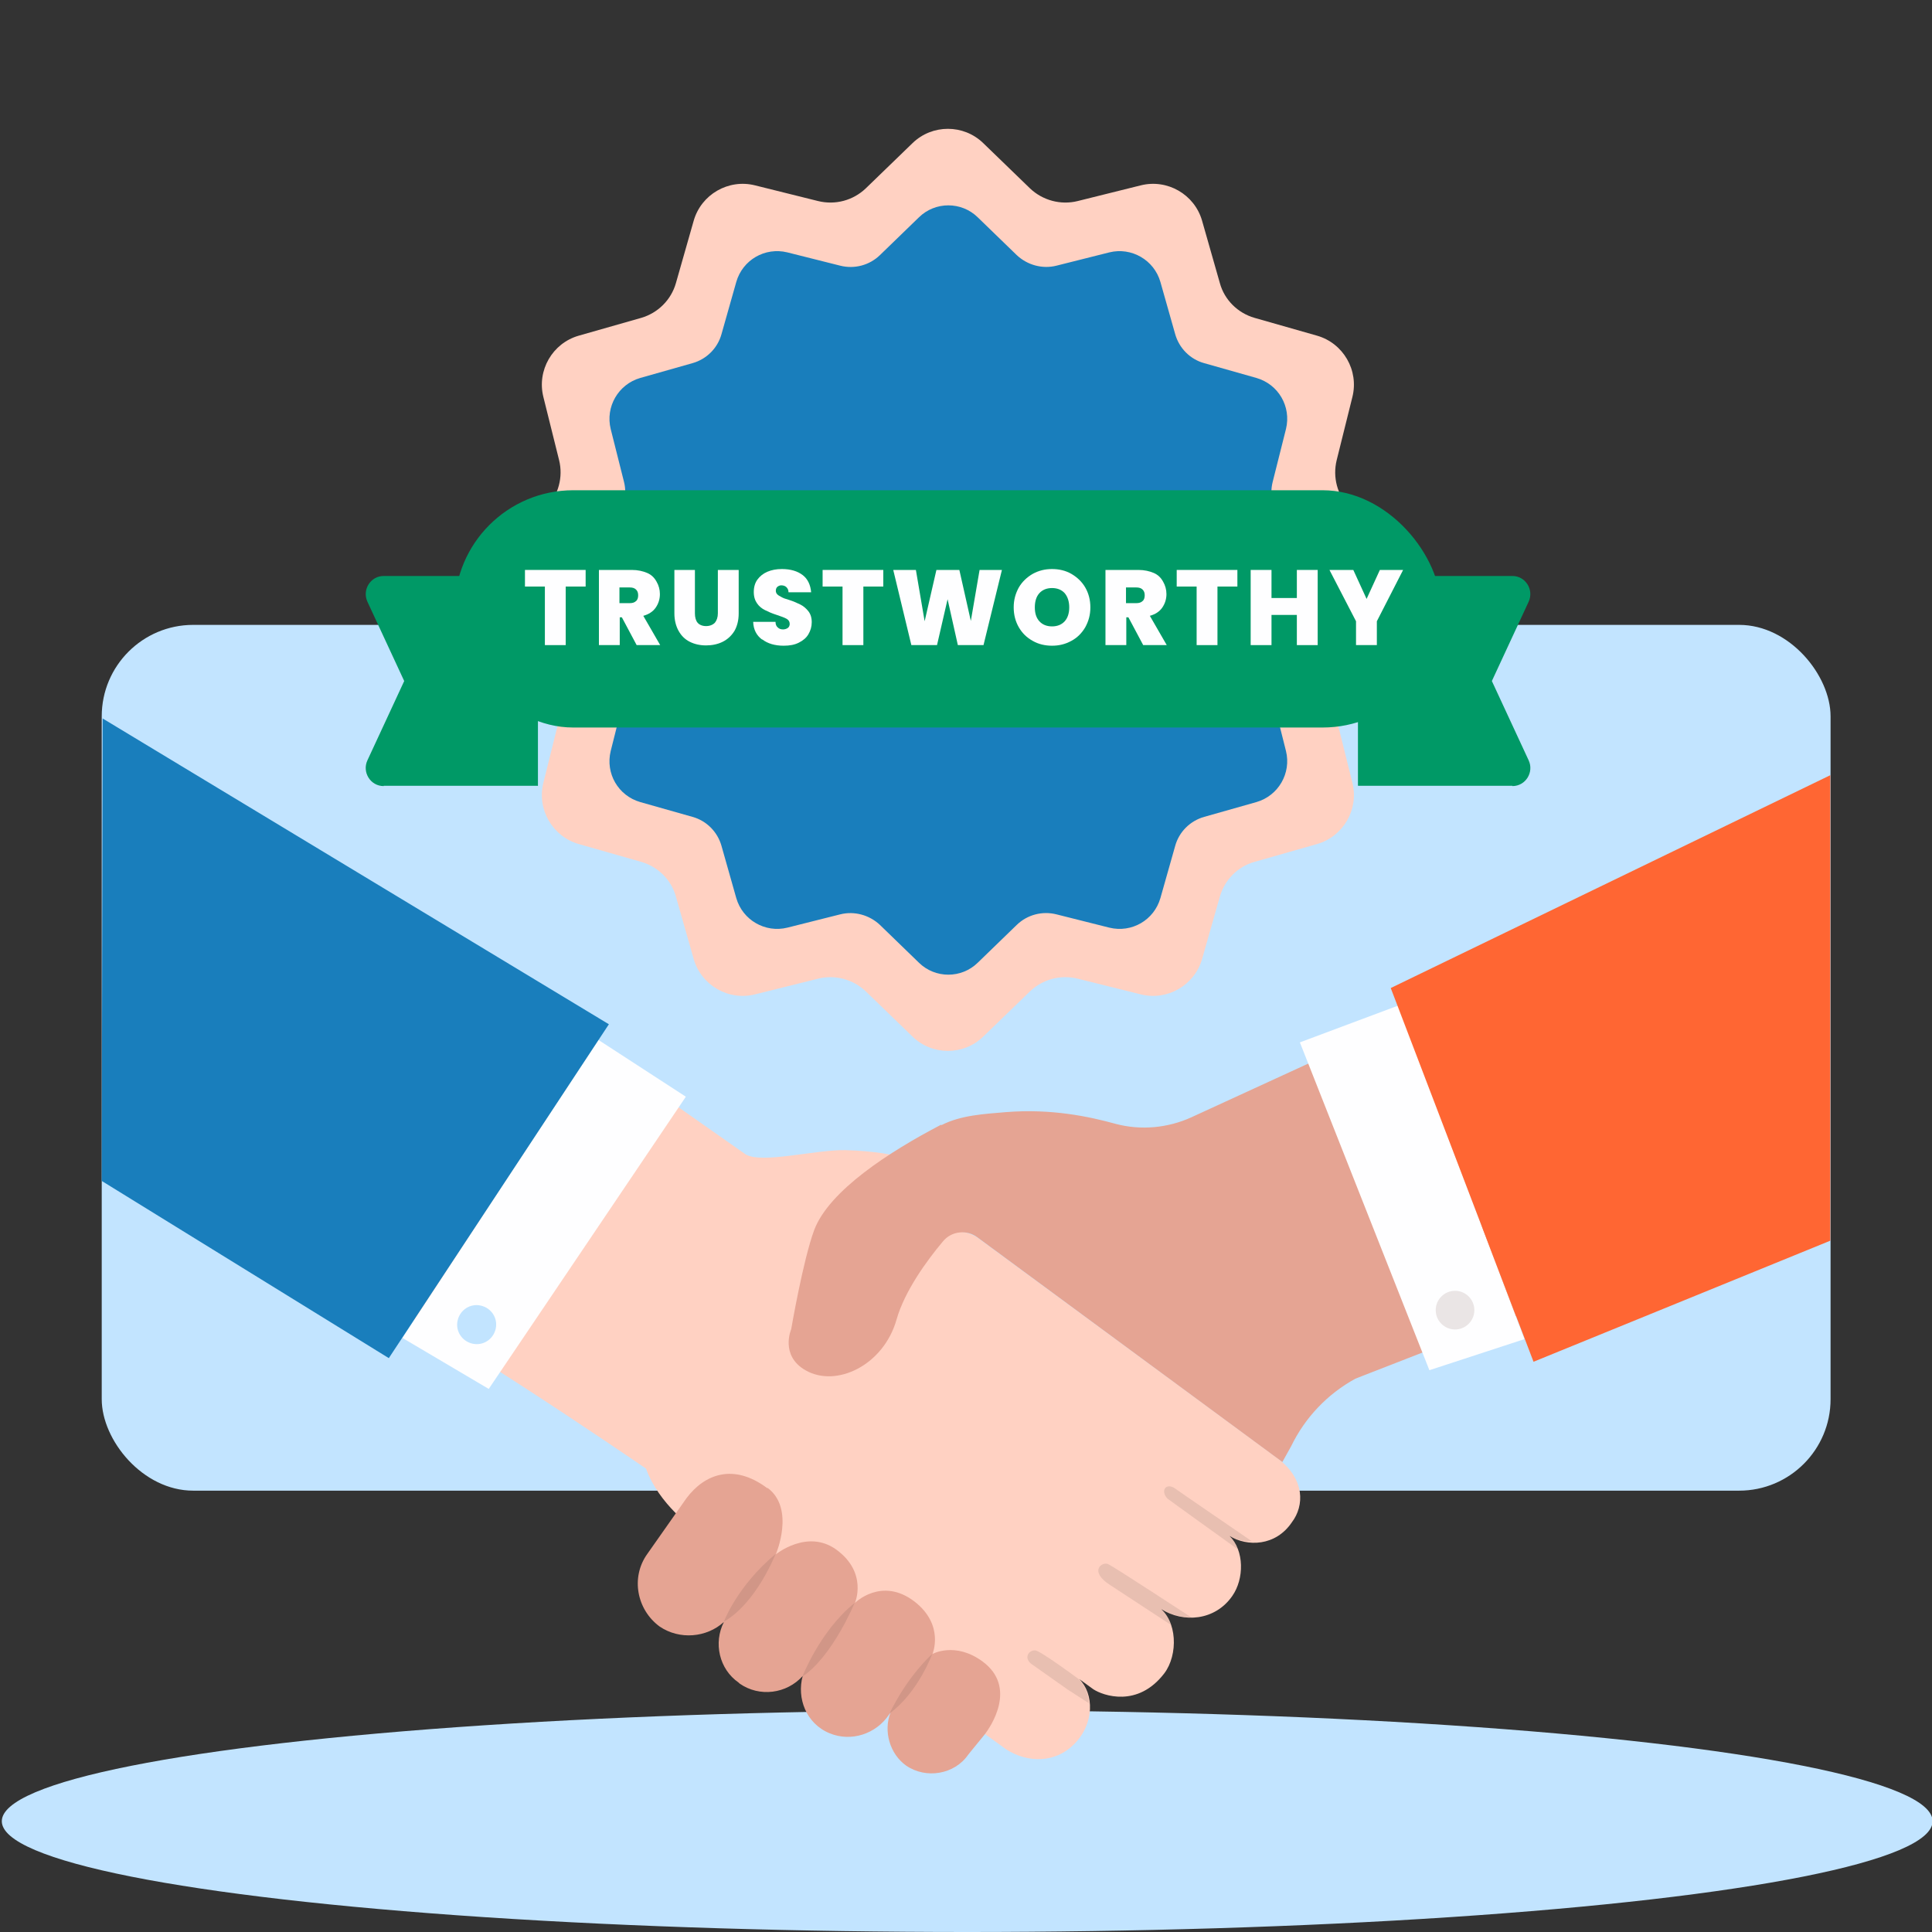 <?xml version="1.0" encoding="UTF-8"?>
<svg id="Layer_1" data-name="Layer 1" xmlns="http://www.w3.org/2000/svg" viewBox="0 0 64 64">
  <rect x="0" y="0" width="64" height="64" fill="#333333" stroke="none"/>
  <defs>
    <style>
      .cls-1 {
        fill: #c2e4ff;
      }

      .cls-2 {
        fill: #096;
      }

      .cls-3 {
        fill: #e5a493;
      }

      .cls-4 {
        fill: #ffd1c2;
      }

      .cls-5 {
        fill: #197ebc;
      }

      .cls-6 {
        fill: #f63;
      }

      .cls-7 {
        fill: #fefeff;
      }

      .cls-8 {
        fill: #eae5e5;
      }

      .cls-9 {
        fill: #1b1a1c;
        opacity: .1;
      }
    </style>
  </defs>
  <ellipse class="cls-1" cx="32.04" cy="60.33" rx="31.98" ry="3.67"/>
  <g>
    <rect class="cls-1" x="3.37" y="20.7" width="57.27" height="28.68" rx="3.03" ry="3.03"/>
    <g>
      <g>
        <path class="cls-4" d="m13.49,39.42l2.72-7.14,8.49,5.96c.54.32,2.32-.16,3.3-.14.98.02,1.72.19,1.72.19-1.24.65-2.37,1.71-2.72,2.47,0,0-.27,1.77-.76,3.28-.17.52.14,1.03.63,1.27.94.19,1.85.9,3.1-2.99,0,0,.39-.63,1-1.21.39-.38,1-.41,1.44-.09l9.9,7.28c.94.7.89,1.59.49,2.12-.54.81-1.49.82-2.07.46h0c.49.48.49,1.42.09,1.99-.57.82-1.62.9-2.36.43-.18-.12-.1-.08-.1-.08.65.45.67,1.6.21,2.21-.88,1.15-2.03.74-2.35.53l-.47-.34c.49.48.52,1.48-.18,2.17-.6.6-1.5.63-2.24.16-.13-.12-10.36-7.32-10.36-7.32,0,0-1.14-.79-1.57-1.98,0,0-7.76-5.33-9.36-5.76-1.6-.43,1.45-3.45,1.45-3.45Z"/>
        <path class="cls-3" d="m31.19,37.27c.64-.33,1.43-.37,2.14-.43,1.51-.12,2.76.15,3.63.39.83.22,1.72.14,2.51-.22l6.05-2.78,5.13,9.2-5.75,2.24c-.93.51-1.67,1.29-2.13,2.24l-.29.52-10.1-7.44c-.36-.27-.87-.21-1.15.14-.52.62-1.26,1.63-1.53,2.58-.43,1.52-2,2.27-3.02,1.68-.85-.49-.47-1.36-.47-1.36,0,0,.39-2.28.76-3.28.49-1.31,2.51-2.61,4.2-3.49Z"/>
        <path class="cls-3" d="m25.43,49.29c.92.69.27,2.2.27,2.2,0,0,1.04-.85,2-.16,1.06.77.62,1.77.62,1.77,0,0,.88-.88,1.97-.05,1.01.78.6,1.74.6,1.74,0,0,.75-.42,1.66.25,1.15.85.28,2.15.05,2.44-.24.29-.53.65-.53.65-.45.65-1.39.81-2.05.36-.55-.39-.76-1.15-.52-1.76l-.05.07c-.43.64-1.25.91-1.96.62-.79-.32-1.1-1.17-.9-1.9-.53.59-1.43.71-2.09.25l-.03-.03c-.65-.45-.84-1.32-.49-2.01-.57.52-1.47.6-2.13.15-.76-.56-.96-1.63-.41-2.4l1.3-1.85c.6-.8,1.56-1.17,2.68-.33Z"/>
        <path class="cls-9" d="m35.73,55.62s-1.28-.95-1.44-.95c-.25,0-.37.28-.11.46.24.17,1.19.84,1.19.84l.7.45s0-.47-.34-.8Z"/>
        <path class="cls-9" d="m38.78,53.82l-2-1.31c-.72-.46-.28-.78-.08-.7.19.08,2.59,1.66,2.77,1.77,0,0-.53.02-1.02-.29,0,0,.23.21.33.52Z"/>
        <path class="cls-9" d="m41.46,51.05s-2.56-1.75-2.56-1.76c-.29-.17-.46.1-.23.35.03.03,2.33,1.68,2.33,1.68,0,0-.11-.31-.28-.44,0,0,.33.2.74.17Z"/>
        <path class="cls-9" d="m23.98,53.72s.43-1.17,1.71-2.24c0,0-.63,1.62-1.71,2.24Z"/>
        <path class="cls-9" d="m26.58,55.54s.58-1.51,1.73-2.44c0,0-.73,1.77-1.73,2.44Z"/>
        <path class="cls-9" d="m29.47,56.76s.49-1.1,1.41-1.97c0,0-.46,1.27-1.41,1.97Z"/>
      </g>
      <g>
        <polygon class="cls-7" points="43.06 34.53 47.35 45.39 50.5 44.36 46.32 33.31 43.06 34.53"/>
        <polygon class="cls-6" points="46.07 32.73 50.8 45.11 60.63 41.1 60.63 25.68 46.07 32.73"/>
        <circle class="cls-8" cx="48.2" cy="43.4" r=".64"/>
      </g>
      <g>
        <polygon class="cls-7" points="22.72 36.33 16.19 46.01 13.33 44.32 19.81 34.44 22.72 36.33"/>
        <polygon class="cls-5" points="20.17 33.93 12.88 44.99 3.37 39.12 3.4 23.8 20.17 33.93"/>
        <path class="cls-1" d="m15.16,43.74c-.08.35.14.69.49.77.35.08.69-.14.77-.49.08-.35-.14-.69-.49-.77-.35-.08-.69.14-.77.49Z"/>
      </g>
    </g>
  </g>
  <g>
    <g>
      <path class="cls-4" d="m44.7,22.26l1.5-1.55c.63-.65.63-1.69,0-2.34l-1.5-1.55c-.4-.42-.56-1.01-.42-1.58l.52-2.09c.22-.88-.3-1.78-1.17-2.03l-2.07-.59c-.56-.16-1-.6-1.15-1.15l-.59-2.07c-.25-.87-1.15-1.39-2.03-1.17l-2.09.52c-.56.14-1.16-.02-1.58-.42l-1.55-1.5c-.65-.63-1.69-.63-2.34,0l-1.55,1.5c-.42.4-1.01.56-1.58.42l-2.09-.52c-.88-.22-1.78.3-2.03,1.17l-.59,2.07c-.16.56-.6.99-1.15,1.15l-2.07.59c-.87.25-1.39,1.15-1.17,2.03l.52,2.09c.14.56-.02,1.16-.42,1.58l-1.5,1.55c-.63.65-.63,1.69,0,2.34l1.5,1.55c.4.42.56,1.01.42,1.58l-.52,2.09c-.22.88.3,1.78,1.17,2.03l2.07.59c.56.16,1,.6,1.15,1.15l.59,2.07c.25.87,1.15,1.39,2.03,1.17l2.09-.52c.56-.14,1.16.02,1.58.42l1.55,1.5c.65.63,1.69.63,2.34,0l1.55-1.5c.42-.4,1.01-.56,1.58-.42l2.09.52c.88.22,1.78-.3,2.03-1.17l.59-2.07c.16-.56.6-1,1.15-1.15l2.07-.59c.87-.25,1.39-1.15,1.17-2.03l-.52-2.09c-.14-.56.02-1.16.42-1.58Z"/>
      <path class="cls-5" d="m42.51,21.81l1.25-1.29c.53-.54.53-1.41,0-1.95l-1.25-1.29c-.34-.35-.47-.85-.35-1.32l.44-1.75c.18-.74-.25-1.48-.98-1.69l-1.73-.49c-.47-.13-.83-.5-.96-.96l-.49-1.73c-.21-.73-.96-1.16-1.69-.98l-1.75.44c-.47.12-.97-.02-1.32-.35l-1.29-1.25c-.54-.53-1.41-.53-1.95,0l-1.29,1.25c-.35.34-.85.47-1.32.35l-1.75-.44c-.74-.18-1.48.25-1.69.98l-.49,1.73c-.13.47-.5.83-.96.96l-1.73.49c-.73.21-1.16.96-.98,1.69l.44,1.75c.12.47-.02.97-.35,1.32l-1.25,1.29c-.53.54-.53,1.41,0,1.95l1.25,1.29c.34.35.47.85.35,1.32l-.44,1.75c-.18.74.25,1.48.98,1.69l1.73.49c.47.13.83.5.96.96l.49,1.73c.21.73.96,1.16,1.69.98l1.75-.44c.47-.12.97.02,1.32.35l1.29,1.25c.54.53,1.41.53,1.95,0l1.29-1.25c.35-.34.85-.47,1.32-.35l1.75.44c.74.18,1.48-.25,1.69-.98l.49-1.73c.13-.47.5-.83.96-.96l1.73-.49c.73-.21,1.16-.96.98-1.69l-.44-1.75c-.12-.47.02-.97.35-1.32Z"/>
    </g>
    <g>
      <path class="cls-2" d="m50.1,26.03h-5.11v-6.95h5.11c.43,0,.72.45.54.85l-1.22,2.63,1.22,2.63c.18.39-.1.85-.54.85Z"/>
      <polygon class="cls-2" points="44.99 26.03 47.28 23.84 44.99 23.84 44.99 26.03"/>
      <path class="cls-2" d="m12.71,26.03h5.11v-6.95h-5.11c-.43,0-.72.45-.54.85l1.22,2.63-1.22,2.63c-.18.39.1.85.54.85Z"/>
      <polygon class="cls-2" points="17.81 26.03 15.52 23.84 17.81 23.84 17.81 26.03"/>
      <rect class="cls-2" x="15.06" y="16.24" width="32.68" height="7.86" rx="3.93" ry="3.93"/>
    </g>
  </g>
  <g>
    <path class="cls-7" d="m19.4,18.88v.55h-.66v1.94h-.69v-1.94h-.66v-.55h2.01Z"/>
    <path class="cls-7" d="m21.09,21.37l-.49-.92h-.07v.92h-.69v-2.49h1.09c.2,0,.37.04.51.1s.24.16.31.29c.07.12.11.26.11.41,0,.17-.05.32-.14.45-.09.13-.23.22-.41.27l.56.97h-.77Zm-.57-1.39h.34c.09,0,.16-.02.21-.07.05-.04.07-.11.07-.19s-.02-.14-.07-.19c-.05-.05-.12-.07-.21-.07h-.34v.52Z"/>
    <path class="cls-7" d="m23.02,18.88v1.44c0,.13.03.24.09.31.06.07.16.11.28.11s.22-.04.29-.11c.06-.07.1-.18.1-.31v-1.44h.69v1.44c0,.23-.05.42-.14.58-.1.16-.23.28-.39.36s-.35.12-.55.12-.38-.04-.54-.12c-.16-.08-.28-.2-.37-.36-.09-.16-.14-.36-.14-.58v-1.44h.69Z"/>
    <path class="cls-7" d="m25.25,21.19c-.19-.14-.29-.33-.3-.59h.74c0,.09.03.15.08.19.04.04.1.06.17.06.06,0,.12-.02.16-.05.04-.03.06-.08.06-.13,0-.07-.03-.13-.1-.17-.07-.04-.18-.08-.33-.13-.16-.05-.29-.11-.39-.16-.1-.05-.19-.12-.26-.22s-.11-.22-.11-.38.04-.3.12-.41.19-.2.33-.26c.14-.06.3-.09.48-.09.29,0,.52.07.69.2s.26.33.28.57h-.75c0-.08-.03-.13-.07-.17-.04-.04-.1-.06-.17-.06-.05,0-.09.02-.13.05-.03.03-.05.07-.05.13,0,.05.02.09.05.12s.08.06.14.09c.05.03.13.06.24.09.16.05.29.11.39.16.1.05.19.13.26.22.07.09.11.21.11.36s-.04.28-.11.4c-.07.12-.18.21-.32.28-.14.07-.3.1-.5.1-.29,0-.53-.07-.71-.21Z"/>
    <path class="cls-7" d="m29.26,18.88v.55h-.66v1.94h-.69v-1.94h-.66v-.55h2.01Z"/>
    <path class="cls-7" d="m33.19,18.88l-.61,2.49h-.85l-.34-1.52-.35,1.52h-.85l-.6-2.49h.75l.29,1.7.39-1.7h.76l.38,1.69.29-1.69h.75Z"/>
    <path class="cls-7" d="m34.21,21.23c-.2-.11-.35-.26-.46-.45-.11-.19-.17-.41-.17-.66s.06-.46.17-.66c.11-.19.27-.34.46-.45.2-.11.41-.16.64-.16s.45.05.64.16c.19.11.35.26.46.45.11.19.17.41.17.66s-.06.46-.17.66c-.11.19-.27.35-.46.45-.2.11-.41.16-.64.16s-.45-.05-.64-.16Zm1.06-.65c.1-.11.15-.27.15-.46s-.05-.35-.15-.47c-.1-.11-.24-.17-.42-.17s-.32.06-.42.17c-.1.11-.15.27-.15.47s.05.35.15.46c.1.11.24.17.42.17s.32-.06.42-.17Z"/>
    <path class="cls-7" d="m37.87,21.37l-.49-.92h-.07v.92h-.69v-2.49h1.09c.2,0,.37.04.51.1s.24.16.31.29c.07.12.11.26.11.41,0,.17-.05.32-.14.45-.09.13-.23.22-.41.27l.56.97h-.77Zm-.57-1.39h.34c.09,0,.16-.02.21-.07.05-.04.07-.11.07-.19s-.02-.14-.07-.19c-.05-.05-.12-.07-.21-.07h-.34v.52Z"/>
    <path class="cls-7" d="m40.99,18.88v.55h-.66v1.94h-.69v-1.94h-.66v-.55h2.01Z"/>
    <path class="cls-7" d="m43.65,18.88v2.49h-.69v-1h-.84v1h-.69v-2.49h.69v.93h.84v-.93h.69Z"/>
    <path class="cls-7" d="m46.48,18.88l-.87,1.7v.79h-.69v-.79l-.88-1.7h.79l.44.96.44-.96h.78Z"/>
  </g>
</svg>